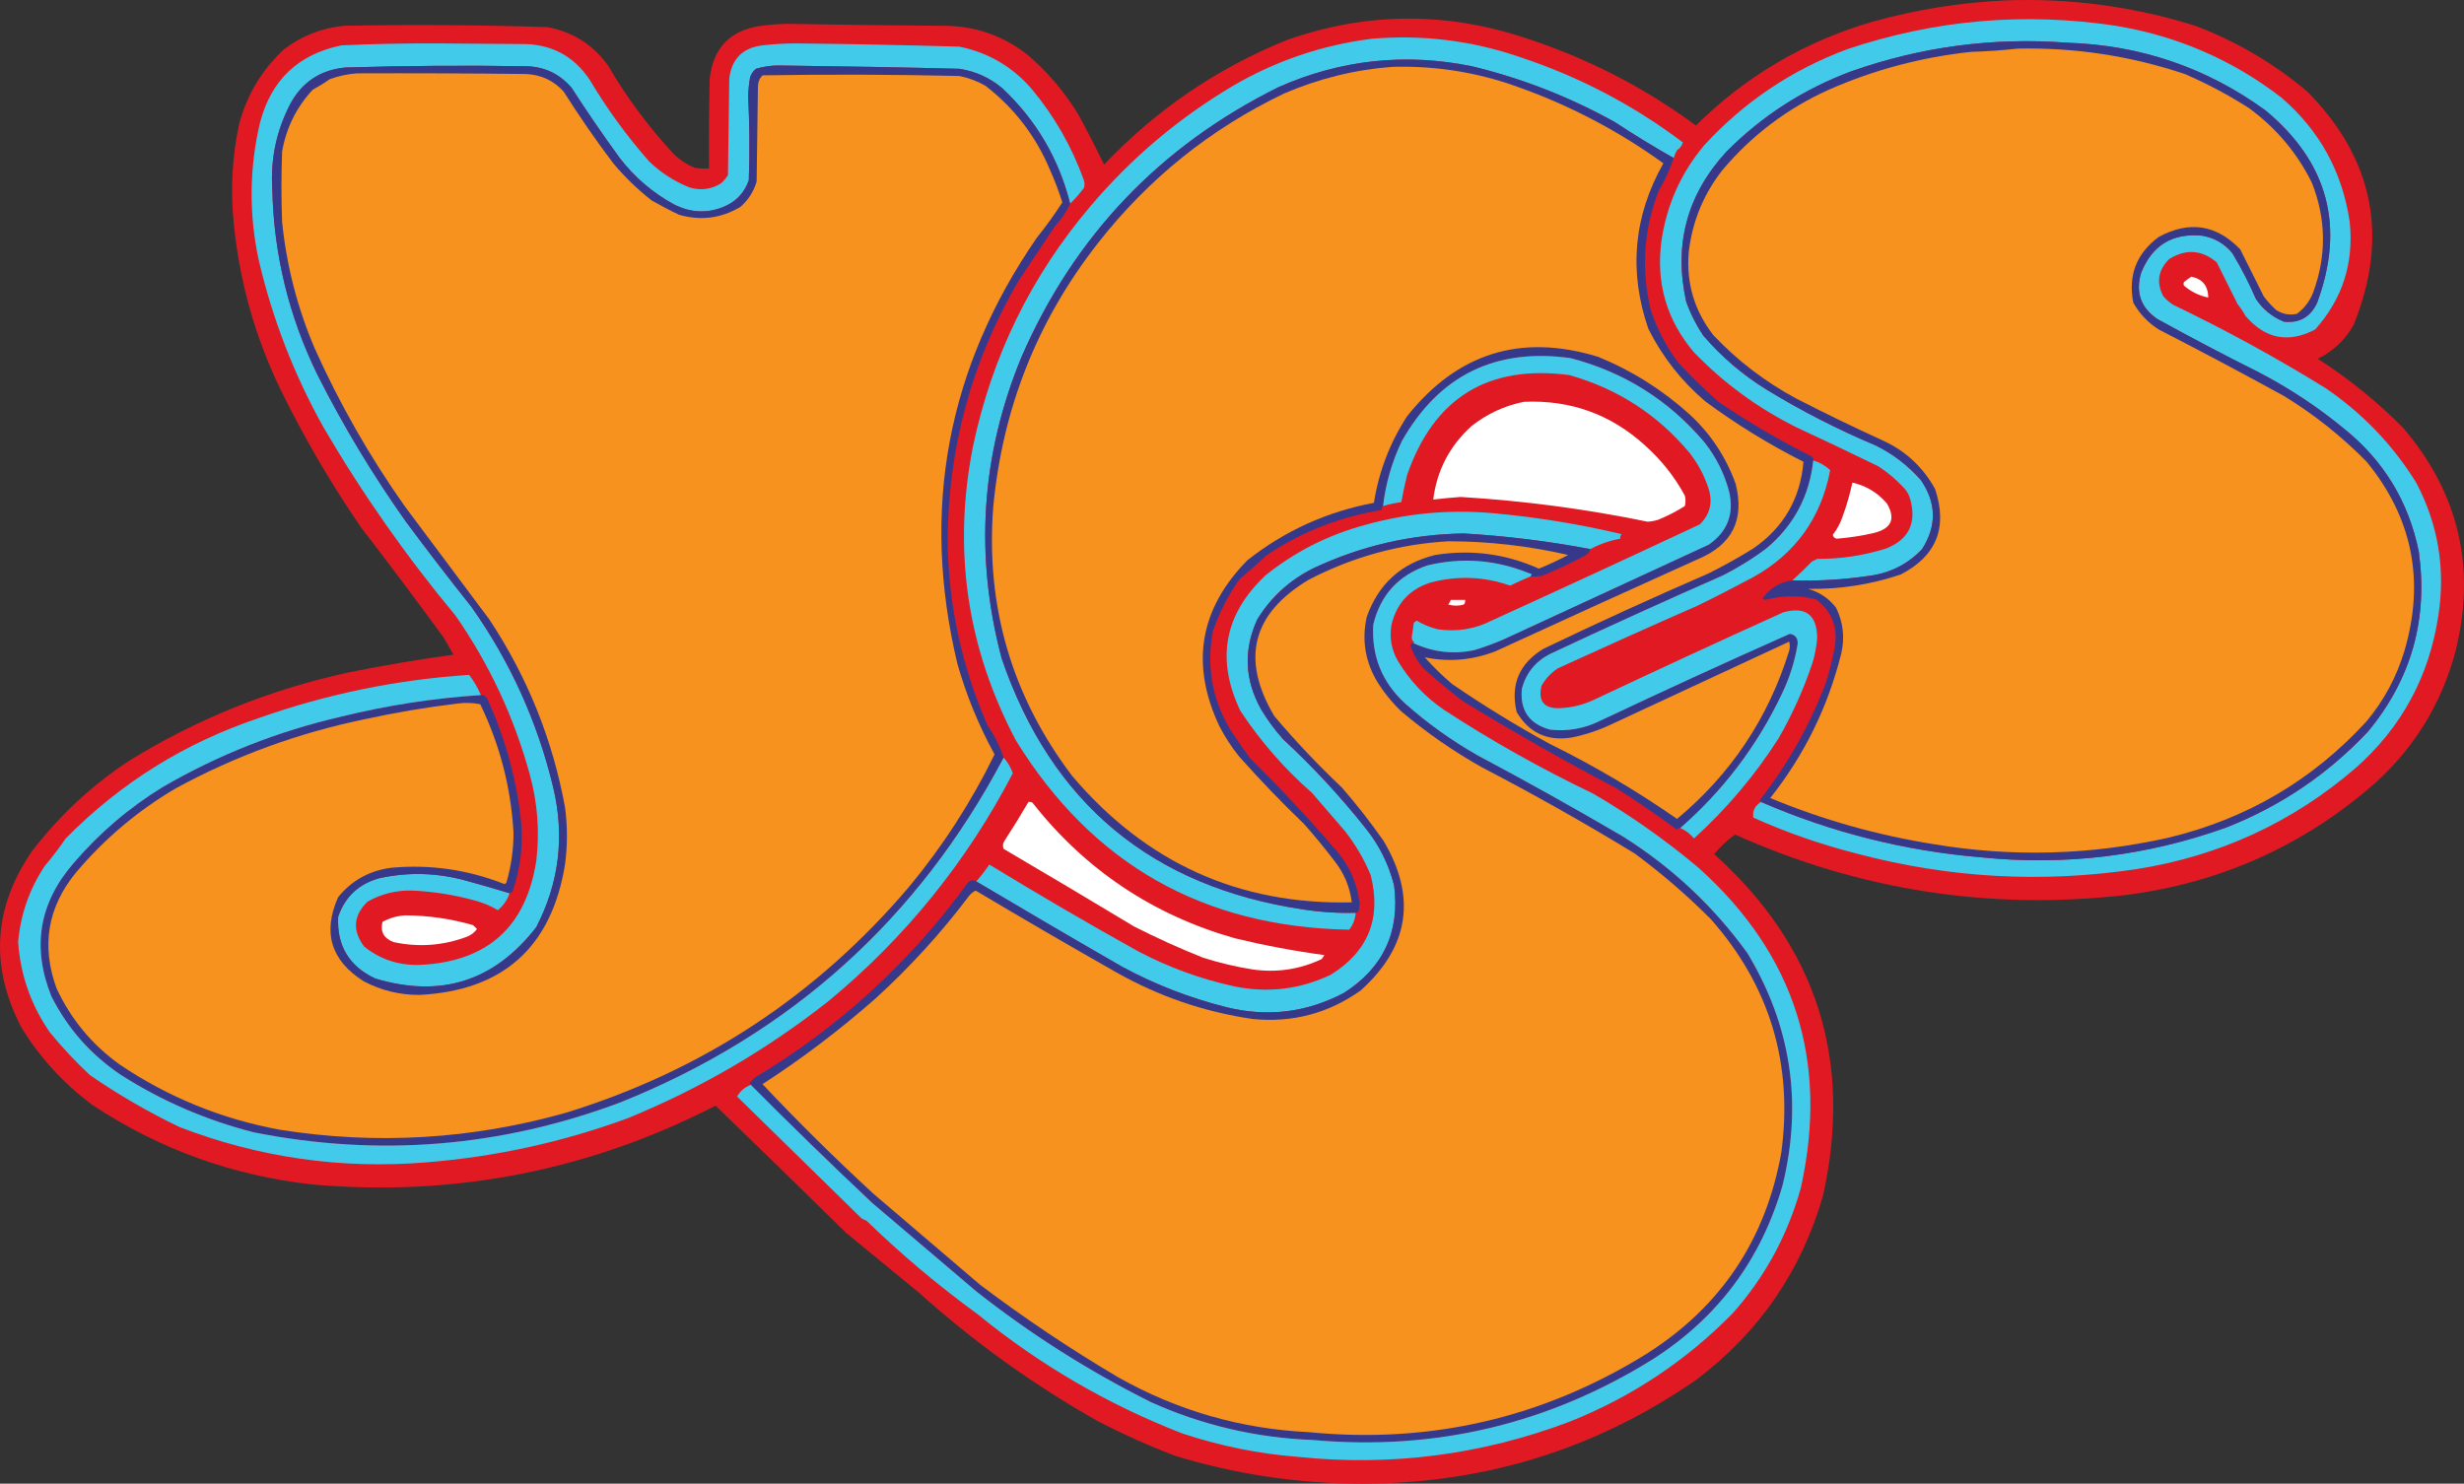 <?xml version="1.0" encoding="utf-8"?>
<!DOCTYPE svg PUBLIC "-//W3C//DTD SVG 1.1//EN" "http://www.w3.org/Graphics/SVG/1.1/DTD/svg11.dtd">
<svg  version="1.1" id="Layer_1" xmlns="http://www.w3.org/2000/svg" xmlns:xlink="http://www.w3.org/1999/xlink" viewBox="0 0 1889.545 1138" overflow="visible" enable-background="new 0 0 1889.545 1138" xml:space="preserve">
<rect x="0" y="0" width="1889.545" height="1138" fill="#333333" stroke="none"/>
<g>
	<path fill="#E11923" d="M1538.479,0.283c49.483-1.764,97.804,4.732,144.963,19.49c31.591,11.956,60.234,28.789,85.973,50.5
		c50.978,51.642,62.809,111.295,35.493,178.94c-6.435,11.499-15.609,20.154-27.502,26.008c23.703,15.152,45.519,32.816,65.485,52.97
		c42.842,50.23,56.188,107.539,39.998,171.966c-10.669,39.499-31.155,73-61.48,100.481c-54.88,48.072-118.851,76.736-191.955,85.973
		c-103.988,11.729-203.619-3.756-298.933-46.494c-5.937,4.297-11.291,9.299-15.982,15.008
		c78.688,70.758,106.521,158.08,83.482,261.924c-16.688,58.014-49.172,105.172-97.472,141.454
		c-76.716,53.032-162.024,79.518-255.946,79.497c-49.089,0.021-97.067-7.141-143.956-21.504
		c-19.885-7.617-39.219-16.293-57.982-25.986c-49.618-27.959-95.604-60.941-137.957-98.987
		c-18.671-15.318-37.33-30.657-55.99-45.976c-33.117-32.629-66.441-65.112-99.974-97.472
		c-97.025,49.815-199.997,69.991-308.916,60.484c-61.418-6.767-117.74-27.087-168.957-61.003
		c-22.054-16.355-40.215-36.199-54.485-59.467c-24.243-46.723-21.586-91.723,7.991-134.979
		c20.912-27.357,45.747-50.521,74.484-69.472c52.171-32.235,108.493-54.9,168.956-67.977c26.517-5.355,53.179-9.838,79.975-13.512
		c-2.49-4.317-4.992-8.656-7.493-12.994c-20.611-28.27-41.605-56.271-62.985-83.98c-23.185-33.688-43.848-68.994-61.978-105.961
		c-19.501-40.164-31.498-82.506-35.992-126.966c-2.739-25.904-1.411-51.559,3.996-76.985c6.009-22.542,17.508-41.7,34.486-57.495
		c13.575-10.295,28.903-16.294,45.996-17.996c52.005-0.955,103.989-0.623,155.953,1.017c19.5,3.653,34.995,13.491,46.494,29.474
		c14.321,24.493,31.145,47.159,50.479,67.998c4.659,4.483,9.994,7.97,16.003,10.482c3.643,0.498,7.316,0.664,10.99,0.519
		c-0.166-22.998,0-45.996,0.498-68.994c2.709-23.704,15.868-37.195,39.499-40.496c6.632-0.831,13.306-1.329,19.989-1.495
		c39.322,0.768,78.646,1.266,117.968,1.495c24.659-0.333,46.65,6.995,65.985,22.001c15.702,13.367,28.861,28.872,39.488,46.494
		c6.84,12.62,13.336,25.281,19.501,37.984c39.717-41.866,86.377-73.706,139.96-95.479c60.38-21.296,121.051-21.96,181.95-1.992
		c47.802,15.401,91.784,37.901,131.969,67.479c38.067-37.735,83.066-64.22,134.957-79.476
		C1469.339,7.36,1503.67,1.86,1538.479,0.283z"/>
</g>
<g>
	<path fill="#41CAEA" d="M1350.53,615.127c53.883,23.393,110.195,37.549,168.956,42.488c64.428,6.538,127.092-1.121,187.949-22.998
		c41.679-16.418,77.836-40.91,108.473-73.478c33.189-40.101,46.183-86.097,38.98-137.967c-7.805-38.461-26.963-69.949-57.475-94.462
		c-20.154-16.584-41.804-30.906-64.988-43.007c-26.34-13.16-52.326-26.817-77.981-40.973c-12.786-8.697-16.958-20.528-12.495-35.493
		c8.386-21.047,23.891-30.553,46.494-28.499c9.568,1.536,17.394,6.04,23.496,13.492c6.767,11.229,12.765,22.894,17.996,34.995
		c5.354,8.033,12.536,13.865,21.482,17.498c11.894,1.308,20.383-3.528,25.488-14.488c21.587-58.492,8.428-107.643-39.479-147.474
		c-45.145-32.815-95.811-50.147-151.957-51.974c-56.935-4.317-112.271,3.03-165.968,21.981
		c-36.469,13.637-68.309,34.124-95.458,61.48c-30.305,32.878-40.62,71.194-31.01,114.97c3.279,9.236,7.617,17.892,12.993,26.008
		c14.073,16.376,30.222,30.221,48.487,41.492c26.838,16.418,54.838,30.74,83.979,42.986c13.201,6.518,24.7,15.36,34.497,26.485
		c12.039,17.498,12.371,35.161,0.996,52.991c-11,11.562-24.492,18.39-40.475,20.486c-19.553,2.927-39.229,4.11-58.989,3.508
		c5.064-4.587,10.066-9.402,14.986-14.508c1.328-0.665,2.677-1.329,4.006-1.993c18.1,0.104,35.763-2.553,52.991-7.991
		c17.165-6.871,23.33-19.366,18.473-37.486c-0.872-3.466-2.532-6.456-4.981-9.008c-5.854-6.331-12.351-11.831-19.511-16.501
		c-20.881-10.191-41.887-20.175-62.975-29.993c-29.475-14.654-55.627-33.813-78.48-57.475
		c-20.818-24.513-29.162-52.846-24.99-84.977c3.965-27.917,14.965-52.576,32.981-73.976c30.554-33.21,67.043-57.703,109.47-73.498
		c67.209-22.583,135.829-28.582,205.965-17.996c47.117,7.763,89.438,26.09,126.967,55.004
		c29.349,25.219,46.847,57.038,52.492,95.458c3.259,31.57-5.563,59.073-26.506,82.486c-20.527,10.752-38.357,7.265-53.489-10.502
		c-1.743-3.176-3.735-6.165-5.998-8.988c-5.313-10.668-10.669-21.337-15.982-32.006c-11.499-9.672-23.662-10.502-36.49-2.491
		c-8.489,8.448-10.004,17.955-4.504,28.499c2.2,2.532,4.691,4.691,7.493,6.497c40.122,19.262,79.123,40.579,116.962,63.971
		c28.312,19.303,51.476,43.464,69.492,72.481c16.875,32.027,22.563,66.025,17,101.976c-7.099,46.868-28.271,85.869-63.494,116.983
		c-48.342,41.637-104.342,67.457-167.96,77.482c-72.461,10.897-144.091,6.892-214.932-11.996
		c-27.171-6.892-53.489-16.066-78.979-27.503C1343.805,621.914,1345.798,617.908,1350.53,615.127z"/>
</g>
<g>
	<path fill="#41CAEA" d="M1283.528,121.25c-15.276-8.634-30.263-17.809-44.979-27.481c-34.602-19.303-71.257-33.625-109.968-42.986
		c-51.039-10.336-100.356-5.002-147.972,15.982c-91.183,45.208-157.001,114.368-197.424,207.459
		c-30.917,75.304-35.908,152.29-14.996,230.935c38.035,111.005,115.187,175.163,231.433,192.454
		c13.347,2.055,26.693,2.885,39.977,2.49c-0.29,4.898-1.951,9.236-4.981,12.993c-111.855-1.95-196.987-50.271-255.438-144.962
		c-37.735-71.236-48.736-146.54-32.992-225.933c14.592-69.16,44.585-130.474,89.979-183.963
		c31.301-36.967,67.79-67.79,109.469-92.469c32.816-19.158,68.144-31.155,105.962-35.992c38.959-3.362,76.943,1.287,113.973,13.99
		c45.519,15.09,87.156,36.925,124.974,65.486c-0.768,2.532-2.283,4.545-4.504,5.999
		C1284.919,117.162,1284.068,119.154,1283.528,121.25z"/>
</g>
<g>
	<path fill="#36398A" d="M1350.53,615.127c-0.125-0.623-0.457-1.121-0.997-1.494c21.297-27.129,38.13-56.956,50.479-89.481
		c2.948-9.174,5.293-18.515,6.995-28c2.512-15.11-2.304-27.294-14.509-36.489c-12.993-3.155-25.986-2.989-38.98,0.498
		c-0.664-0.332-1.328-0.664-1.992-0.996c5.749-8.116,13.408-12.786,22.998-13.99c19.76,0.602,39.437-0.581,58.989-3.508
		c15.982-2.096,29.475-8.925,40.475-20.486c11.375-17.83,11.043-35.493-0.996-52.991c-9.797-11.125-21.296-19.968-34.497-26.485
		c-29.142-12.246-57.142-26.568-83.979-42.986c-18.266-11.271-34.414-25.115-48.487-41.492c-5.376-8.116-9.714-16.771-12.993-26.008
		c-9.61-43.775,0.705-82.091,31.01-114.97c27.149-27.356,58.989-47.843,95.458-61.48c53.697-18.951,109.033-26.298,165.968-21.981
		c56.146,1.827,106.813,19.158,151.957,51.974c47.906,39.832,61.065,88.982,39.479,147.474
		c-5.105,10.959-13.595,15.795-25.488,14.488c-8.946-3.632-16.128-9.465-21.482-17.498c-5.231-12.101-11.229-23.766-17.996-34.995
		c-6.103-7.452-13.928-11.956-23.496-13.492c-22.604-2.055-38.108,7.452-46.494,28.499c-4.463,14.965-0.291,26.796,12.495,35.493
		c25.655,14.156,51.642,27.813,77.981,40.973c23.185,12.101,44.834,26.423,64.988,43.007c30.512,24.514,49.67,56.001,57.475,94.462
		c7.202,51.87-5.791,97.866-38.98,137.967c-30.637,32.567-66.794,57.06-108.473,73.478
		c-60.857,21.877-123.521,29.536-187.949,22.998C1460.726,652.676,1404.413,638.52,1350.53,615.127z"/>
</g>
<g>
	<path fill="#41CAEA" d="M820.673,156.246c-8.739-34.642-26.06-64.137-51.984-88.484c-9.517-8.054-20.518-13.056-32.992-14.986
		c-45.478-1.142-90.965-1.972-136.463-2.512c-6.652-0.249-13.159,0.582-19.501,2.512c-2.117,1.723-3.611,3.902-4.493,6.497
		c-0.852,4.795-1.359,9.631-1.505,14.488c1.079,21.483,1.245,42.987,0.498,64.49c-3.404,9.735-9.9,16.563-19.49,20.486
		c-12.734,5.127-25.396,4.463-37.994-1.992c-16.231-8.884-30.056-20.715-41.481-35.494c-12.828-17.643-25.157-35.639-36.999-53.987
		c-9.537-11.063-21.7-16.563-36.489-16.48c-45.653-0.706-91.317-0.374-136.961,0.997c-19.303,1.889-33.47,11.395-42.488,28.478
		c-10.461,20.383-14.955,42.032-13.502,64.988c1.132,49.856,12.631,97.181,34.497,141.973
		c19.864,39.417,42.53,77.068,67.978,112.956c16.283,21.96,32.94,43.609,49.991,64.988c29.89,42.135,50.885,88.442,62.985,138.963
		c8.873,37.3,4.546,72.958-13.004,106.979c-31.954,41.409-73.114,54.589-123.459,39.479c-20.144-9.444-29.64-25.281-28.498-47.47
		c5.282-15.277,15.785-25.115,31.497-29.495c22.459-4.898,44.782-4.234,66.981,1.993c11.073,3.01,22.063,6.186,32.992,9.506
		c-1.774,5.21-4.774,9.548-8.998,12.994c-5.614-3.321-11.613-5.813-17.996-7.494c-15.546-4.275-31.384-6.787-47.49-7.514
		c-12.35-0.373-23.849,2.471-34.486,8.511c-10.908,10.689-11.738,22.167-2.501,34.476c12.381,9.818,26.536,14.488,42.487,14.012
		c51.798-2.325,81.625-28.997,89.471-79.996c2.626-22.313,0.965-44.314-4.992-65.963c-12.049-44.087-31.041-84.749-56.986-121.985
		c-37.601-45.187-71.257-93.175-100.979-143.966c-22.738-40.558-39.406-83.544-49.981-128.959
		c-7.514-35.099-7.182-70.094,0.996-104.964c8.511-32.837,29.34-52.659,62.487-59.488c24.804-1.121,49.628-1.619,74.484-1.495
		c21.161,0.166,42.322,0.332,63.483,0.498c22.582-0.27,40.08,8.884,52.482,27.481c13.231,22.23,28.395,43.069,45.487,62.498
		c9.05,8.717,19.376,15.38,30.989,19.988c8.438,2.553,16.438,1.557,23.994-3.01c2.211-1.868,4.048-4.027,5.5-6.497
		c0.332-24.659,0.665-49.317,0.997-73.976c1.826-15.152,10.326-23.662,25.499-25.489c8.635-0.997,17.3-1.495,25.986-1.495
		c41.679,0.436,83.337,1.287,124.975,2.491c22.178,4.504,40.672,15.339,55.481,32.484c17.445,20.901,30.771,44.211,39.997,69.99
		c0.665,1.993,0.665,4.006,0,5.999C827.896,148.504,824.388,152.51,820.673,156.246z"/>
</g>
<g>
	<path fill="#F6921D" d="M1547.466,37.271c43.817-0.893,86.492,5.604,127.983,19.511c17.021,7.327,33.335,16.003,48.985,25.987
		c20.923,15.256,37.092,34.414,48.487,57.474c10.959,27.875,11.291,55.855,0.996,83.98c-2.615,6.746-6.787,12.246-12.495,16.501
		c-5.771,1.225-11.104,0.228-16.004-3.01c-3.528-3.196-6.704-6.684-9.485-10.482c-5.998-11.997-11.997-23.994-17.996-35.991
		c-18.327-19.013-39.167-22.168-62.497-9.507c-17.103,12.682-23.6,29.495-19.49,50.5c4.795,8.448,11.292,15.276,19.49,20.486
		c32.256,16.584,64.241,33.584,95.978,50.978c23.164,14.156,44.314,30.969,63.494,50.5c35.099,42.965,44.771,91.307,28.976,144.962
		c-6.02,20.051-15.692,38.046-28.976,53.987c-41.43,45.311-92.263,75.117-152.477,89.48c-59.301,13.264-118.955,14.924-178.94,4.982
		c-43.484-6.871-85.475-18.682-125.971-35.494c26.133-32.92,44.273-69.907,54.485-110.963c2.782-12.163,1.453-23.828-3.984-34.995
		c-5.521-7.182-12.703-12.018-21.504-14.488c24.326,0.415,47.968-3.259,70.986-11.001c27.398-14.052,36.241-35.888,26.485-65.486
		c-9.341-16.979-22.832-29.495-40.495-37.486c-22.334-10.17-44.315-20.839-65.984-31.986
		c-23.704-12.724-44.876-28.872-63.474-48.486c-14.695-18.764-21.026-40.081-19.013-63.992
		c2.803-23.579,11.458-44.563,26.008-62.975c22.541-26.692,49.69-47.179,81.469-61.48c34.829-15.318,71.152-24.97,108.971-28.996
		C1523.68,39.408,1535.677,38.578,1547.466,37.271z"/>
</g>
<g>
	<path fill="#36398A" d="M1283.528,121.25c-2.947,8.697-6.767,17.02-11.479,24.991c-11.686,29.993-13.678,60.671-5.998,91.992
		c4.878,14.509,11.872,27.834,20.984,39.977c9.963,10.793,20.445,20.943,31.487,30.491c22.749,15.38,46.411,29.204,70.987,41.492
		c0.892,0.831,1.225,1.827,0.996,3.01c-2.989,27.481-14.986,49.96-35.991,67.479c-10.648,7.991-21.981,14.986-33.979,20.984
		c-44.231,19.449-88.235,39.438-131.969,59.986c-11.084,5.688-18.245,14.53-21.482,26.506c-1.661,16.522,5.5,27.025,21.482,31.488
		c13.678,1.536,26.672-0.81,39.001-6.995c48.03-22.708,96.351-44.875,144.962-66.482c4.4,0.789,6.394,3.445,5.979,7.991
		c-2.242,13.595-6.435,26.609-12.496,38.98c-18.805,39.271-44.626,73.27-77.462,101.976c-1.079,0.041-2.076,0.373-3.01,0.996
		c-14.883-11.042-30.222-21.545-45.976-31.487c-40.039-21.026-79.372-43.36-117.979-66.98c-10.13-7.784-19.968-15.962-29.495-24.493
		c-4.795-5.251-8.282-11.25-10.503-17.996c0.27-1.204,0.913-1.868,2.014-1.993c15.152,7.099,30.844,8.925,46.992,5.5
		c7.473-2.283,14.799-4.94,21.98-8.012c52.598-24.285,105.256-48.611,157.956-72.979c14.219-9.984,19.387-23.476,15.505-40.475
		c-3.694-14.052-10.046-26.714-19.013-38.005c-27.356-32.255-61.521-53.759-102.453-64.469
		c-57.661-8.095-100.813,13.076-129.478,63.473c-7.639,15.878-12.454,32.546-14.488,49.981c-0.913,0.726-1.245,1.723-0.996,3.009
		c-31.861,5.127-61.19,16.605-87.986,34.497c-6.85,6.331-13.845,12.516-20.984,18.494c-8.749,12.267-15.589,25.593-20.497,39.977
		c-5.044,26.713-0.716,51.704,13.004,74.993c5.085,7.825,10.409,15.505,15.982,22.998c23.766,23.414,46.432,47.74,67.977,72.98
		c8.635,11.063,13.782,23.558,15.505,37.485c-0.187,1.827-0.332,3.674-0.519,5.501c-0.415,1.245-1.245,1.909-2.491,1.992
		c-13.283,0.395-26.63-0.436-39.977-2.49C883.377,680.322,806.226,616.165,768.19,505.16
		c-20.912-78.646-15.921-155.631,14.996-230.935c40.423-93.092,106.241-162.252,197.424-207.459
		c47.615-20.985,96.933-26.319,147.972-15.982c38.711,9.361,75.366,23.683,109.968,42.986
		C1253.266,103.441,1268.252,112.616,1283.528,121.25z"/>
</g>
<g>
	<path fill="#36398A" d="M820.673,156.246c-2.813,6.248-6.643,11.915-11.499,17c-9.33,13.99-18.66,27.979-27.99,41.99
		c-36.147,61.875-54.309,128.855-54.485,200.942c0.841,48.715,11.001,95.375,30.491,139.96c5.313,7.804,9.475,16.128,12.495,24.99
		c-65.455,123.937-163.436,212.089-293.92,264.437c-91.463,34.31-185.105,41.969-280.927,22.998
		c-36.448-9.237-70.437-23.891-101.977-43.983c-23.195-15.525-41.024-35.7-53.489-60.483c-15.059-37.527-9.392-71.506,17-101.977
		c19.781-23.123,42.612-42.633,68.485-58.491c42.894-24.845,88.547-42.841,136.961-53.987
		c35.182-8.655,70.831-14.156,106.968-16.501c1.889-0.187,3.394,0.477,4.504,2.013c13.533,29.266,22.188,59.923,25.987,91.971
		c2.2,19.221,0.197,37.88-5.999,55.979c-0.415,1.267-1.245,1.931-2.49,2.014c-10.929-3.32-21.919-6.496-32.992-9.506
		c-22.199-6.228-44.522-6.892-66.981-1.993c-15.712,4.38-26.215,14.218-31.497,29.495c-1.142,22.188,8.354,38.025,28.498,47.47
		c50.345,15.11,91.505,1.931,123.459-39.479c17.55-34.021,21.877-69.679,13.004-106.979
		c-12.101-50.521-33.096-96.828-62.985-138.963c-17.051-21.379-33.708-43.028-49.991-64.988
		c-25.447-35.888-48.113-73.54-67.978-112.956c-21.866-44.792-33.365-92.117-34.497-141.973
		c-1.453-22.957,3.041-44.605,13.502-64.988c9.019-17.083,23.186-26.589,42.488-28.478c45.644-1.37,91.308-1.702,136.961-0.997
		c14.789-0.083,26.952,5.417,36.489,16.48c11.842,18.349,24.171,36.344,36.999,53.987c11.426,14.779,25.25,26.61,41.481,35.494
		c12.599,6.455,25.26,7.119,37.994,1.992c9.59-3.923,16.086-10.751,19.49-20.486c0.747-21.503,0.581-43.007-0.498-64.49
		c0.146-4.856,0.653-9.693,1.505-14.488c0.882-2.594,2.376-4.774,4.493-6.497c6.342-1.93,12.849-2.761,19.501-2.512
		c45.498,0.54,90.985,1.37,136.463,2.512c12.475,1.93,23.476,6.933,32.992,14.986C794.613,92.108,811.934,121.604,820.673,156.246z"
		/>
</g>
<g>
	<path fill="#F7921E" d="M1067.601,51.281c30.075-0.892,59.384,3.28,87.985,12.496c43.257,14.467,83.233,34.954,119.972,61.48
		c-22.873,40.621-26.692,82.942-11.499,126.967c10.711,21.379,25.198,39.873,43.464,55.481
		c23.787,17.643,48.944,33.127,75.491,46.495c-2.387,28.249-15.215,50.417-38.482,66.482c-11.042,6.85-22.375,13.18-33.999,18.992
		c-42.695,18.515-85.038,37.838-126.966,57.993c-18.557,11.271-25.406,27.439-20.508,48.487
		c9.548,16.086,23.704,22.583,42.509,19.49c10.378-2.138,20.383-5.459,29.973-10.005c45.622-21.171,91.12-42.343,136.493-63.473
		c0.664,2.325,0.664,4.67,0,6.995c-15.94,51.538-44.605,94.524-85.993,128.96c-31.01-21.588-63.493-40.745-97.472-57.475
		c-25.842-14.094-50.832-29.412-74.993-45.997c-7.493-6.331-14.487-13.18-20.984-20.486c18.224,3.798,36.22,2.283,53.987-4.504
		c51.87-23.849,103.865-47.511,155.963-70.986c25.884-10.938,35.369-30.097,28.478-57.475
		c-7.472-20.818-19.303-38.648-35.493-53.489c-20.735-18.743-44.045-33.418-69.97-44.003
		c-59.093-18.162-107.912-2.989-146.456,45.498c-13.223,20.279-21.711,42.426-25.51,66.483
		c-36.054,6.787-68.393,21.462-96.953,43.982c-36.78,37.299-43.951,79.788-21.493,127.465c4.245,8.178,9.247,15.858,14.997,22.998
		c15.92,17.934,32.587,35.265,49.98,51.995c8.033,9.028,15.692,18.369,22.998,27.979c7.514,9.361,11.997,20.03,13.492,32.007
		c-86.398,2.055-157.884-30.263-214.434-96.974c-46.235-61.065-66.4-129.893-60.495-206.463
		c7.13-75.657,33.958-143.136,80.483-202.437c38.627-49.296,86.117-87.467,142.45-114.471
		C1011.247,60.289,1038.915,53.439,1067.601,51.281z"/>
</g>
<g>
	<path fill="#F6921D" d="M273.815,56.263c43.318-0.166,86.647,0,129.966,0.519c11.468,0.644,20.964,5.147,28.488,13.492
		c11.925,18.847,24.586,37.175,37.994,54.983c8.895,10.565,18.723,20.051,29.495,28.499c6.839,3.902,13.834,7.576,20.995,10.98
		c16.553,4.753,32.224,2.76,46.981-5.999c6.062-5.292,10.233-11.79,12.495-19.49c0.333-24.326,0.675-48.652,1.007-72.979
		c0.052-3.321,1.225-6.144,3.498-8.489c50.334-0.831,100.647-0.665,150.961,0.498c7.119,1.432,13.782,3.923,19.988,7.493
		c22.178,17.166,38.679,38.669,49.493,64.49c3.664,8.157,6.829,16.48,9.496,24.991c-5.978,9.257-12.475,18.245-19.49,26.983
		c-68.869,99.755-89.2,208.726-60.992,326.912c6.922,24.327,16.418,47.491,28.498,69.492c-17.84,36.49-39.676,70.303-65.486,101.479
		c-70.769,83.378-158.578,141.205-263.429,173.439c-72.046,20.32-145.035,24.658-218.948,13.015
		c-44.637-8.179-85.62-24.845-122.961-50.002c-21.296-15.276-37.455-34.767-48.487-58.471c-11.914-32.629-6.912-62.29,14.997-88.982
		c21.877-25.884,47.366-47.387,76.477-64.49c45.653-24.824,93.975-42.488,144.963-52.991c23.465-5.147,47.127-9.154,70.976-11.997
		c5.916-0.81,11.748-0.623,17.498,0.519c15.048,31.134,23.548,63.971,25.499,98.468c0.031,13.098-1.806,25.925-5.5,38.482
		c-0.416,0.457-0.914,0.789-1.505,0.996c-28.021-11.104-57.018-15.276-86.97-12.495c-16.573,2.2-30.065,9.714-40.495,22.5
		c-12.08,27.087-5.584,48.569,19.5,64.489c13.419,7.1,27.752,10.607,42.986,10.504c63.992-3.28,101.156-36.615,111.473-99.984
		c1.972-14.654,1.972-29.328,0-43.982c-9.559-52.015-28.883-100.004-57.993-143.966c-21.659-28.997-43.318-57.993-64.979-86.99
		c-26.869-38.067-49.866-78.397-68.983-120.968c-13.222-31.01-21.556-63.327-24.99-96.974c-0.664-17.996-0.664-35.991,0-53.987
		c3.186-18.203,11.021-34.02,23.496-47.47c4.493-2.428,8.832-5.085,12.993-8.012C259.742,58.234,266.737,56.74,273.815,56.263z"/>
</g>
<g>
	<path fill="#FEFFFE" d="M1680.432,212.226c8.551,1.702,12.89,7.037,13.014,16.003c-6.912-1.391-13.076-4.379-18.494-9.008
		c-0.685-0.997-0.685-1.993,0-2.989C1676.758,214.758,1678.584,213.43,1680.432,212.226z"/>
</g>
<g>
	<path fill="#41CAEA" d="M1083.604,493.163c0.436,0.063,0.747-0.104,0.996-0.498c-1.391-0.976-2.075-2.304-1.992-4.006
		c0.602-3.487,1.12-6.974,1.494-10.503c0.498-1.017,1.328-1.681,2.49-1.993c4.982,2.989,10.296,5.148,15.982,6.497
		c14.779,2.179,28.769-0.146,42.012-6.995c53.053-24.181,106.023-48.674,158.951-73.478c7.971-7.804,10.13-17.145,6.497-28
		c-3.259-9.839-8.074-18.847-14.509-26.983c-24.367-29.184-55.046-49.006-91.95-59.488c-62.353-8.261-103.823,17.249-124.476,76.466
		c-1.723,6.974-3.218,13.969-4.505,21.006c-4.794,0.602-9.465,1.598-13.989,2.989c2.034-17.436,6.85-34.103,14.488-49.981
		c28.664-50.396,71.816-71.568,129.478-63.473c40.932,10.71,75.097,32.214,102.453,64.469c8.967,11.291,15.318,23.953,19.013,38.005
		c3.882,16.999-1.286,30.491-15.505,40.475c-52.7,24.368-105.358,48.694-157.956,72.979c-7.182,3.072-14.508,5.729-21.98,8.012
		C1114.447,502.088,1098.756,500.261,1083.604,493.163z"/>
</g>
<g>
	<path fill="#FEFFFE" d="M1168.58,308.203c35.701-1.599,66.711,9.568,92.968,33.5c12.475,11.125,22.645,23.953,30.491,38.482
		c0.664,2.677,0.664,5.334,0,7.991c-6.477,4.068-13.306,7.576-20.508,10.502c-2.595,0.831-5.251,1.329-7.971,1.495
		c-47.365-9.755-95.209-16.086-143.468-18.992c-7.077,0.498-14.072,1.183-21.005,2.014c2.781-22.375,12.599-41.202,29.494-56.499
		C1140.496,317.356,1153.822,311.192,1168.58,308.203z"/>
</g>
<g>
	<path fill="#41CAEA" d="M1390.507,353.203c5.022,1.495,9.361,3.985,12.993,7.493c-6.974,36.614-26.651,63.95-58.969,81.967
		c-14.156,7.576-28.478,14.924-42.986,22.001c-35.825,15.733-71.464,31.737-106.979,47.989c-5.313,3.549-9.465,8.033-12.495,13.492
		c-2.698,11.894,2.138,17.581,14.488,17c9.091-0.415,17.768-2.595,25.987-6.497c48.092-22.687,96.392-45.021,144.962-66.981
		c17.145-4.691,25.8,1.806,26.008,19.49c-0.457,6.455-1.64,12.786-3.508,18.992c-6.726,20.237-15.401,39.562-25.987,57.993
		c-18.1,28.436-39.77,54.09-64.988,76.985c-2.885-3.528-6.393-6.206-10.481-8.012c32.836-28.706,58.657-62.705,77.462-101.976
		c6.062-12.371,10.254-25.385,12.496-38.98c0.415-4.546-1.578-7.203-5.979-7.991c-48.611,21.607-96.932,43.775-144.962,66.482
		c-12.329,6.186-25.323,8.531-39.001,6.995c-15.982-4.463-23.144-14.966-21.482-31.488c3.237-11.976,10.398-20.818,21.482-26.506
		c43.733-20.548,87.737-40.537,131.969-59.986c11.997-5.999,23.33-12.993,33.979-20.984
		C1375.521,403.163,1387.518,380.684,1390.507,353.203z"/>
</g>
<g>
	<path fill="#FEFFFE" d="M1420.521,370.182c10.544,2.366,19.386,7.7,26.485,16.003c6.766,11.582,3.611,19.075-9.507,22.5
		c-9.548,2.242-19.221,3.736-28.976,4.504c-1.682-0.332-2.678-1.349-3.01-3.01c3.279-4.213,5.791-8.884,7.493-13.99
		C1416.12,387.7,1418.632,379.044,1420.521,370.182z"/>
</g>
<g>
	<path fill="#41CAEA" d="M1219.558,421.18c-32.048-6.061-64.387-10.046-96.974-11.997c-40.268,0.623-78.584,9.444-114.97,26.485
		c-18.286,8.967-32.795,22.126-43.484,39.5c-10.648,23.393-9.651,46.391,2.989,68.973c4.939,8.199,10.606,15.879,16.999,22.998
		c22.832,21.151,43.816,43.817,62.995,67.977c10.482,12.994,17.81,27.668,21.981,44.004c4.587,35.639-8.24,63.141-38.482,82.465
		c-28.54,15.048-58.512,18.723-89.968,11c-28.021-7.016-54.683-17.331-79.985-30.988c-37.517-21.587-74.837-43.423-111.97-65.486
		c3.57-4.109,6.901-8.448,10.005-12.994c37.517,22.916,75.501,45.083,113.962,66.482c23.476,12.371,48.135,21.379,73.986,26.984
		c25.728,5.251,50.407,2.262,73.965-8.988c28.769-17.954,38.919-43.443,30.491-76.486c-5.147-12.289-11.789-23.601-19.988-33.979
		c-8.323-9.673-16.667-19.324-25.011-28.997c-21.151-18.515-39.479-39.499-54.963-62.995c-18.795-39.52-12.299-74.163,19.49-103.969
		c22.541-18.037,47.863-30.865,75.988-38.482c32.442-9.091,65.424-12.101,98.967-9.008c33.044,3.009,65.715,8.344,97.97,16.003
		c-0.83,1.017-1.162,2.18-0.996,3.508C1234.419,414.662,1226.76,417.34,1219.558,421.18z"/>
</g>
<g>
	<path fill="#36398A" d="M1219.558,421.18c-0.747,2.595-2.408,4.421-5.003,5.5c-10.481,5.583-21.15,10.565-31.985,14.986
		c-2.988,0.499-5.978,0.665-9.008,0.499c1.453-1.308,1.121-2.159-0.996-2.491c-25.489-10.357-51.476-12.35-77.961-5.999
		c-22.23,7.556-36.054,22.708-41.513,45.478c-1.412,24.077,6.767,44.231,24.492,60.484c17.27,15.297,35.908,28.624,56.001,39.998
		c37.402,19.884,74.391,40.537,110.963,61.979c37.61,23.642,69.451,53.447,95.479,89.48
		c33.418,55.481,42.426,114.823,26.983,177.965c-16.419,57.06-49.566,101.54-99.465,133.464
		c-79.891,49.773-166.881,70.426-260.928,61.978c-43.256-1.64-84.562-11.312-123.957-28.997
		c-47.698-23.828-92.355-52.16-133.972-84.976c-26.661-22.666-53.313-45.312-79.975-67.978
		c-31.445-29.619-62.435-59.758-92.978-90.477c-0.114-0.623-0.446-1.121-0.996-1.494c1.328-1.328,2.667-2.678,3.995-4.006
		c64.563-38.566,119.048-88.381,163.456-149.467c2.014-2.097,4.183-2.429,6.497-0.996c37.133,22.063,74.453,43.899,111.97,65.486
		c25.303,13.657,51.964,23.973,79.985,30.988c31.456,7.723,61.428,4.048,89.968-11c30.242-19.324,43.069-46.826,38.482-82.465
		c-4.172-16.336-11.499-31.01-21.981-44.004c-19.179-24.16-40.163-46.826-62.995-67.977c-6.393-7.119-12.06-14.799-16.999-22.998
		c-12.641-22.583-13.638-45.581-2.989-68.973c10.689-17.373,25.198-30.533,43.484-39.5c36.386-17.041,74.702-25.862,114.97-26.485
		C1155.171,411.134,1187.51,415.119,1219.558,421.18z"/>
</g>
<g>
	<path fill="#F6921D" d="M1110.587,415.181c31.134,0.021,61.791,3.529,91.971,10.502c-7.327,3.902-14.819,7.41-22.479,10.482
		c-25.406-11.396-51.912-14.903-79.497-10.482c-26.028,6.352-43.505,22.189-52.472,47.47c-3.778,16.917-1.412,32.92,6.995,47.989
		c5.375,9.071,11.893,17.228,19.489,24.493c19.304,16.314,39.978,30.657,61.979,43.007c39.749,20.674,78.75,42.675,116.983,65.985
		c20.735,15.297,40.226,32.13,58.491,50.479c45.124,51.145,63.141,110.797,53.966,178.961
		c-11.914,66.856-46.41,118.332-103.47,154.448c-79.352,49.13-165.656,69.14-258.936,59.985
		c-51.974-2.49-100.627-16.5-145.948-41.989c-36.697-21.67-72.024-45.332-105.972-70.987c-27.325-23.309-54.651-46.66-81.977-69.969
		c-29.37-27.046-57.692-55.047-84.977-83.98c30.574-19.802,59.57-41.803,86.979-65.984c26.298-23.974,50.116-50.127,71.475-78.48
		c1.391-1.723,3.062-3.051,5.002-4.006c35.535,21.172,71.36,42.012,107.477,62.498c32.764,18.576,67.759,30.574,104.954,35.991
		c30.512,3.03,58.18-4.296,82.983-22.001c37.009-33.377,42.82-71.527,17.498-114.472c-9.942-14.198-20.611-27.876-32.006-40.994
		c-18.411-17.415-35.743-35.742-51.975-54.983c-25.769-43.609-16.958-78.438,26.485-104.467
		C1037.233,427.178,1072.893,417.36,1110.587,415.181z"/>
</g>
<g>
	<path fill="#41CAEA" d="M1173.562,442.165c-5.21,2.2-10.378,4.545-15.484,7.016c-19.864-6.954-40.019-7.784-60.484-2.512
		c-16.314,4.981-26.484,15.816-30.491,32.484c-1.723,9.963-0.062,19.303,5.003,28c9.07,15.069,20.901,27.585,35.493,37.486
		c36.469,23.766,74.474,45.104,113.952,63.992c28.665,16.666,55.669,35.658,80.991,56.976
		c73.852,66.296,100.004,148.097,78.48,245.444c-10.067,36.115-27.378,68.121-51.995,95.977
		c-36.013,36.738-77.836,64.553-125.451,83.482c-67.126,25.343-136.452,34.331-207.958,26.983
		c-30.429-2.388-60.079-8.386-88.972-17.996c-57.329-22.313-109.646-52.804-156.96-91.474
		c-30.003-21.836-58.336-45.685-84.977-71.484c-1.328-0.664-2.667-1.328-3.995-1.992c-31.768-31.114-63.598-62.27-95.479-93.487
		c2.304-4.109,5.802-7.119,10.503-8.987c30.543,30.719,61.532,60.857,92.978,90.477c26.662,22.666,53.313,45.312,79.975,67.978
		c41.616,32.815,86.273,61.147,133.972,84.976c39.396,17.686,80.701,27.357,123.957,28.997
		c94.047,8.448,181.037-12.204,260.928-61.978c49.898-31.924,83.046-76.404,99.465-133.464
		c15.442-63.142,6.435-122.483-26.983-177.965c-26.028-36.033-57.869-65.839-95.479-89.48
		c-36.572-21.441-73.561-42.095-110.963-61.979c-20.093-11.374-38.731-24.7-56.001-39.998
		c-17.726-16.252-25.904-36.407-24.492-60.484c5.459-22.77,19.282-37.922,41.513-45.478c26.485-6.351,52.472-4.358,77.961,5.999
		C1174.683,440.006,1175.015,440.856,1173.562,442.165z"/>
</g>
<g>
	<path fill="#FEFFFE" d="M1112.579,460.16c3.674,0,7.348,0,11.001,0c0.166,1.328-0.166,2.491-0.996,3.508
		c-3.84,1.183-7.846,1.183-11.997,0C1111.396,462.547,1112.061,461.385,1112.579,460.16z"/>
</g>
<g>
	<path fill="#41CAEA" d="M368.786,533.14c-36.137,2.345-71.786,7.846-106.968,16.501c-48.414,11.146-94.067,29.143-136.961,53.987
		c-25.873,15.858-48.704,35.368-68.485,58.491c-26.392,30.471-32.058,64.449-17,101.977c12.464,24.783,30.293,44.958,53.489,60.483
		c31.54,20.093,65.528,34.746,101.977,43.983c95.821,18.971,189.464,11.312,280.927-22.998
		c130.484-52.348,228.465-140.5,293.92-264.437c3.113,3.466,5.438,7.473,6.995,11.997
		c-35.244,67.687-82.237,125.846-140.957,174.457c-47.075,37.195-98.395,67.188-153.96,89.979
		c-50.074,18.432-101.727,29.766-154.967,34c-65.081,5.354-128.066-3.633-188.945-27.005c-24.046-11.52-47.033-24.845-68.983-39.977
		c-10.896-10.233-21.057-21.067-30.491-32.505c-14.519-20.881-22.687-44.045-24.493-69.471c1.889-21.275,8.718-40.766,20.497-58.492
		c5.708-6.725,11.042-13.719,15.992-20.984c41.959-42.592,91.442-73.415,148.46-92.49c52.14-18.39,105.795-29.391,160.955-32.982
		C363.441,522.471,366.44,527.639,368.786,533.14z"/>
</g>
<g>
	<path fill="#FEFFFE" d="M788.677,615.127c1.059-0.146,2.055,0.021,2.999,0.498c40.465,51.393,92.106,86.035,154.967,103.969
		c22.801,5.521,45.799,9.859,68.963,12.993c-0.664,1.017-1.328,2.014-1.992,3.01c-16.813,7.971-34.497,10.628-52.991,7.991
		c-12.869-2.055-25.53-5.044-37.974-8.987c-18.017-7.182-35.681-15.173-52.991-23.995c-33.169-19.988-66.493-39.811-99.973-59.486
		c-0.872-1.973-0.706-3.965,0.498-5.999C776.638,635.198,782.803,625.193,788.677,615.127z"/>
</g>
<g>
	<path fill="#FEFFFE" d="M310.804,702.096c17.674,0.104,35.005,2.615,51.983,7.514c1.007,0.996,2.004,1.993,3,2.989
		c-2.097,2.781-4.764,4.774-7.991,5.999c-18.286,6.787-36.946,8.115-55.99,4.006c-7.504-2.865-10.337-8.033-8.5-15.506
		C298.879,704.109,304.711,702.449,310.804,702.096z"/>
</g>
</svg>
